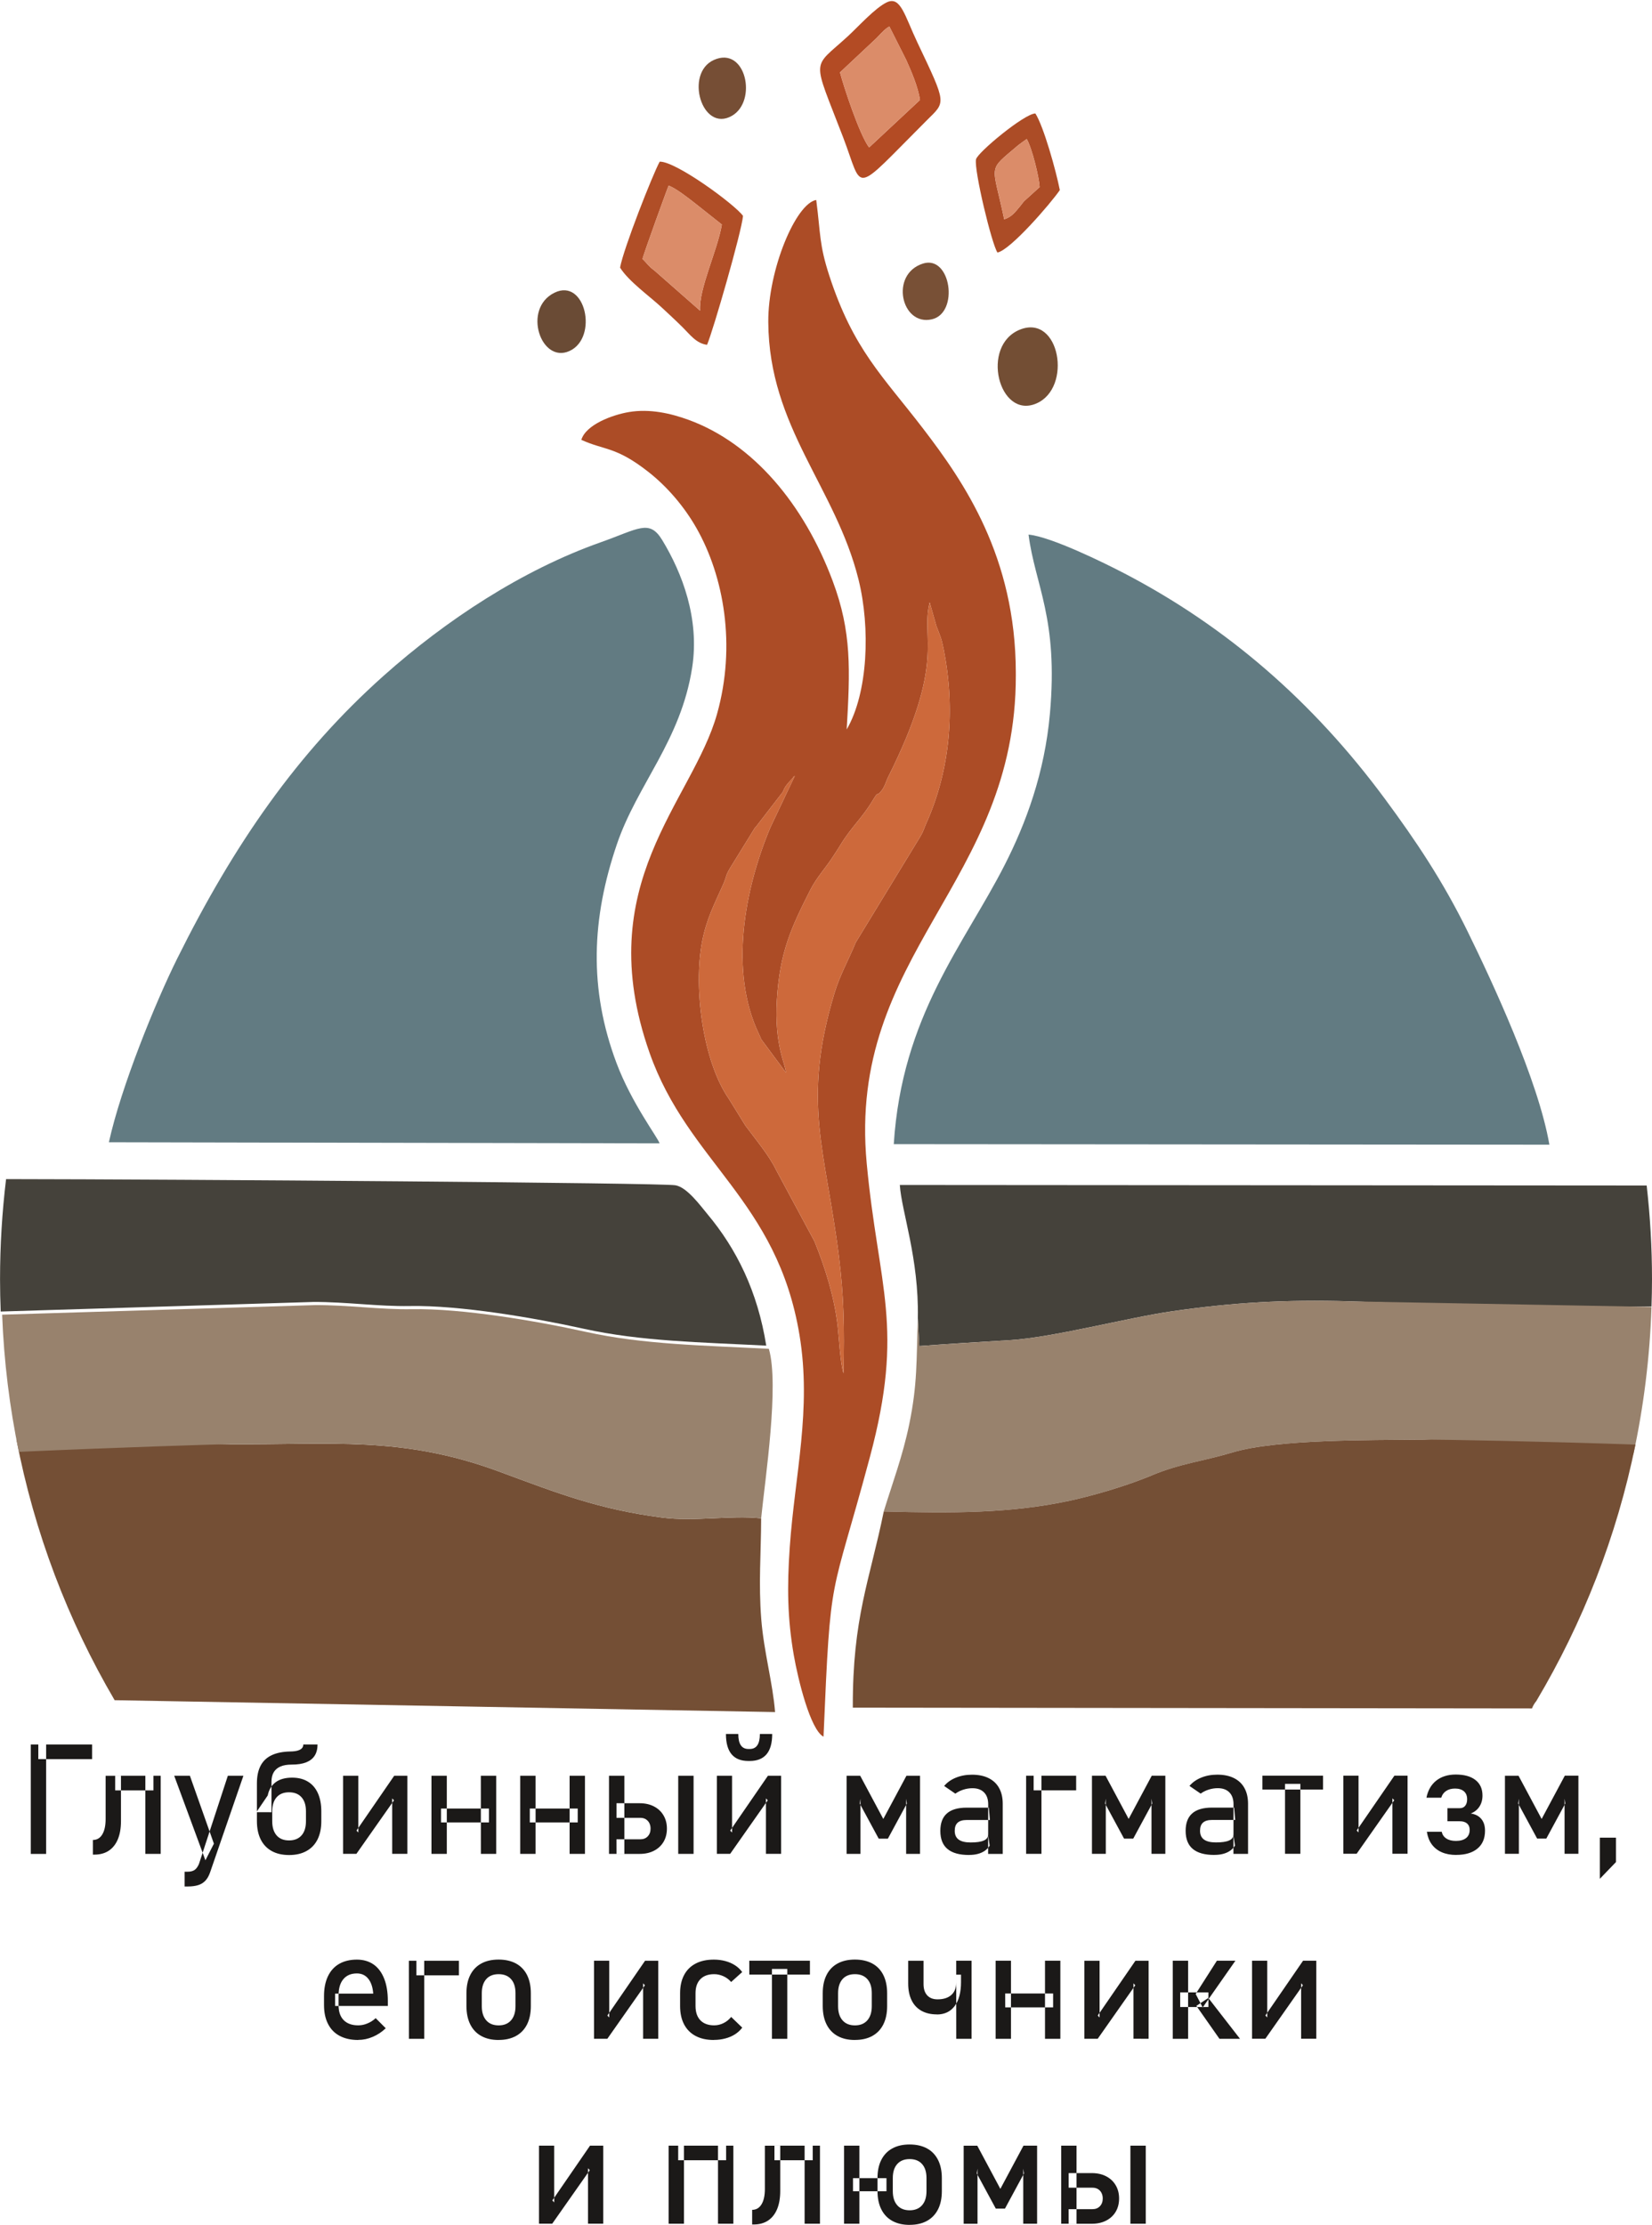 <?xml version="1.0" encoding="UTF-8" standalone="no"?>
<!-- Created with Inkscape (http://www.inkscape.org/) -->

<svg
   width="39.713mm"
   height="53.484mm"
   viewBox="0 0 39.713 53.484"
   version="1.1"
   id="svg392"
   xmlns="http://www.w3.org/2000/svg"
   xmlns:svg="http://www.w3.org/2000/svg">
  <defs
     id="defs389" />
  <g
     id="layer1"
     transform="translate(-0.138,-0.167)">
    <g
       id="g4"
       transform="matrix(0.265,0,0,0.265,-21.556,-16.101)">
      <path
         id="path6"
         style="fill:#627b82;fill-rule:evenodd"
         d="m 162.943,165.175 59.472,0.049 c -1.005,-5.846 -5.218,-14.851 -7.418,-19.343 -2.241,-4.576 -4.708,-8.247 -7.512,-12.04 -6.552,-8.862 -14.37,-15.613 -23.619,-20.437 -1.898,-0.99 -6.673,-3.332 -8.699,-3.521 0.598,4.63 2.718,7.581 1.939,16.255 -0.482,5.371 -2.171,9.925 -4.114,13.733 -3.686,7.228 -9.31,13.659 -10.05,25.303 z" />
      <path
         id="path8"
         style="fill:#627b82;fill-rule:evenodd"
         d="m 91.743,165.003 49.952,0.099 c -0.12,-0.467 -2.53,-3.629 -3.899,-7.268 -2.548,-6.772 -2.256,-13.144 0.026,-19.854 1.854,-5.452 5.806,-9.391 6.833,-16.044 0.682,-4.417 -0.894,-8.554 -2.716,-11.554 -1.171,-1.928 -2.146,-1.017 -5.592,0.201 -7.121,2.518 -14.022,7.054 -19.703,12.124 -7.806,6.966 -13.552,15.263 -18.708,25.641 -1.975,3.975 -5.092,11.637 -6.194,16.655 z" />
      <path
         id="path10"
         style="fill:#ac4c26;fill-rule:evenodd"
         d="m 150.927,155.673 2.226,3.004 c 0.01,-0.69 -1.071,-2.426 -0.812,-6.622 0.266,-4.328 1.306,-6.534 3.019,-9.922 0.588,-1.162 1.41,-2.016 2.085,-3.071 0.233,-0.364 0.365,-0.54 0.652,-1.016 0.993,-1.647 1.971,-2.435 2.939,-4.059 0.572,-0.96 0.297,-0.268 0.767,-0.842 0.348,-0.424 0.402,-0.816 0.629,-1.269 5.289,-10.565 2.922,-12.52 3.768,-15.842 l 0.613,2.152 c 0.357,0.945 0.451,1.067 0.654,2.09 1.077,5.43 0.597,10.936 -1.559,15.761 l -0.144,0.342 c -0.022,0.052 -0.046,0.122 -0.068,0.175 l -0.141,0.34 c -0.07,0.148 -0.184,0.336 -0.25,0.456 l -5.813,9.532 c -0.629,1.543 -1.427,2.936 -1.925,4.581 -3.01,9.95 -0.796,14.299 0.393,23.859 0.454,3.647 0.522,6.488 0.419,10.648 -0.306,-1.063 -0.4,-3.23 -0.542,-4.416 -0.309,-2.579 -1.105,-5.13 -2.084,-7.552 l -3.483,-6.478 c -0.595,-1.26 -1.83,-2.744 -2.782,-4.024 l -1.518,-2.451 c -2.328,-3.362 -3.232,-10.04 -2.408,-14.272 0.397,-2.037 1.101,-3.365 1.888,-5.126 0.393,-0.878 0.164,-0.753 0.722,-1.649 l 2.158,-3.502 c 0.03,-0.036 0.078,-0.084 0.11,-0.117 l 2.427,-3.145 c 0.18,-0.35 0.075,-0.285 0.452,-0.771 l 0.464,-0.509 c 0.036,-0.138 0.118,-0.126 0.181,-0.183 l -2.219,4.685 c -2.334,5.562 -3.755,13.027 -1.04,18.714 0.023,0.049 0.054,0.113 0.077,0.163 0.023,0.05 0.05,0.117 0.073,0.167 0.022,0.051 0.048,0.12 0.071,0.17 z m 7.744,-28.111 c 0.315,-5.41 0.463,-8.834 -1.266,-13.46 -2.598,-6.952 -7.205,-12.476 -13.061,-14.622 -1.649,-0.604 -3.539,-1.029 -5.425,-0.714 -1.508,0.252 -3.91,1.146 -4.319,2.521 2.098,0.966 3.105,0.576 6.066,2.895 1.716,1.344 3.257,3.145 4.369,5.095 2.506,4.398 3.614,10.681 1.875,16.876 -2.243,7.986 -11.521,15.399 -6.123,30.732 3.511,9.971 11.573,13.326 13.604,25.61 1.116,6.748 -0.427,12.681 -0.884,19.235 -0.249,3.564 -0.215,6.46 0.366,9.802 0.382,2.191 1.495,6.763 2.696,7.396 0.66,-15.541 0.607,-11.924 4.21,-25.379 3.169,-11.832 0.77,-15.312 -0.291,-26.627 -1.788,-19.079 13.567,-25.36 13.526,-44.283 l -6e-4,-0.26 c -0.023,-10.489 -4.701,-17.269 -8.417,-22.119 -3.652,-4.766 -6.313,-7.145 -8.508,-13.884 -0.918,-2.819 -0.78,-3.777 -1.18,-6.849 -1.85,0.317 -4.382,6.327 -4.35,11.086 0.064,9.549 6.104,14.967 8.185,23.341 1.089,4.384 0.867,10.286 -1.075,13.607 z" />
      <path
         id="path12"
         style="fill:#744f35;fill-rule:evenodd"
         d="m 92.263,215.615 59.911,1.077 c -0.209,-2.656 -1.016,-5.46 -1.251,-8.409 -0.26,-3.275 -0.02,-5.973 -0.012,-9.163 -2.761,-0.303 -6.025,0.318 -9.004,-0.072 -5.747,-0.753 -9.371,-2.175 -14.763,-4.171 -8.829,-3.268 -15.234,-2.411 -24.441,-2.48 -1.184,-0.009 -11.505,-0.362 -19.353,-0.451 1.63,8.484 4.686,16.46 8.913,23.669 z" />
      <path
         id="path14"
         style="fill:#98826d;fill-rule:evenodd"
         d="m 83.575,193.087 c 8.888,-0.395 18.148,-0.697 19.128,-0.69 9.207,0.069 15.612,-0.788 24.441,2.48 5.392,1.996 9.017,3.418 14.763,4.171 2.979,0.391 6.243,-0.231 9.004,0.072 0.364,-3.603 1.656,-12.105 0.7,-15.378 -5.87,-0.307 -11.38,-0.381 -16.602,-1.538 -4.436,-0.983 -11.217,-2.143 -15.791,-2.058 -2.804,0.052 -5.829,-0.387 -8.757,-0.371 l -28.403,0.869 c 0.164,4.247 0.677,8.406 1.517,12.444 z" />
      <path
         id="path16"
         style="fill:#cd693b;fill-rule:evenodd"
         d="m 153.152,158.677 -2.226,-3.004 c -0.022,-0.051 -0.048,-0.12 -0.071,-0.17 -0.022,-0.05 -0.05,-0.117 -0.073,-0.167 -0.023,-0.049 -0.053,-0.114 -0.077,-0.163 -2.715,-5.687 -1.295,-13.152 1.04,-18.714 l 2.219,-4.685 c -0.063,0.057 -0.145,0.045 -0.181,0.183 l -0.464,0.509 c -0.377,0.486 -0.273,0.421 -0.452,0.771 l -2.427,3.145 c -0.032,0.033 -0.08,0.081 -0.11,0.117 l -2.158,3.502 c -0.558,0.896 -0.329,0.771 -0.722,1.649 -0.787,1.761 -1.492,3.089 -1.888,5.126 -0.824,4.233 0.08,10.911 2.408,14.272 l 1.518,2.451 c 0.952,1.281 2.187,2.764 2.782,4.024 l 3.483,6.478 c 0.979,2.422 1.774,4.973 2.084,7.552 0.142,1.186 0.236,3.353 0.542,4.416 0.102,-4.16 0.034,-7.001 -0.419,-10.648 -1.19,-9.56 -3.404,-13.909 -0.393,-23.859 0.498,-1.645 1.296,-3.038 1.925,-4.581 l 5.813,-9.532 c 0.066,-0.12 0.18,-0.308 0.25,-0.456 l 0.141,-0.34 c 0.022,-0.052 0.046,-0.122 0.068,-0.175 l 0.144,-0.342 c 2.156,-4.824 2.636,-10.331 1.559,-15.761 -0.203,-1.024 -0.298,-1.145 -0.654,-2.09 l -0.613,-2.152 c -0.846,3.323 1.521,5.277 -3.768,15.842 -0.227,0.453 -0.281,0.845 -0.629,1.269 -0.47,0.574 -0.195,-0.118 -0.767,0.842 -0.969,1.624 -1.946,2.412 -2.939,4.059 -0.287,0.476 -0.419,0.652 -0.652,1.016 -0.675,1.055 -1.497,1.909 -2.085,3.071 -1.714,3.388 -2.753,5.594 -3.019,9.922 -0.258,4.196 0.823,5.932 0.812,6.622 z" />
      <path
         id="path18"
         style="fill:#b04e27;fill-rule:evenodd"
         d="m 140.152,84.881 c 0.056,-0.363 2.311,-6.57 2.368,-6.652 0.666,0.237 1.831,1.159 2.483,1.671 l 2.344,1.857 c -0.393,2.343 -2.107,5.841 -1.978,7.811 l -4.104,-3.608 c -0.406,-0.324 -0.247,-0.176 -0.604,-0.535 -0.142,-0.143 -0.295,-0.345 -0.509,-0.543 z m -2.039,0.781 c 0.758,1.239 2.736,2.638 3.804,3.642 0.636,0.598 1.193,1.101 1.876,1.778 0.653,0.647 1.232,1.464 2.211,1.585 0.546,-1.271 3.127,-10.21 3.263,-11.693 -0.709,-1.008 -6.101,-4.977 -7.561,-4.92 -0.648,1.196 -3.279,7.874 -3.593,9.607 z" />
      <path
         id="path20"
         style="fill:#b34b24;fill-rule:evenodd"
         d="m 161.345,64.876 c 0.035,-0.035 0.082,-0.084 0.116,-0.119 0.396,-0.409 0.708,-0.772 1.083,-0.962 l 1.522,3.023 c 0.448,0.988 1.094,2.488 1.252,3.643 l -4.612,4.301 c -0.868,-1.125 -2.337,-5.608 -2.642,-6.807 z M 162.309,61.6 c -1.075,0.516 -2.6,2.224 -3.547,3.092 -3.277,3.007 -3.245,1.773 -0.423,9.13 1.912,4.986 0.723,5.349 7.604,-1.523 1.714,-1.712 1.837,-1.377 -0.857,-7.053 -1.154,-2.431 -1.52,-4.25 -2.777,-3.645 z" />
      <path
         id="path22"
         style="fill:#db8c69;fill-rule:evenodd"
         d="m 140.152,84.881 c 0.214,0.199 0.367,0.4 0.509,0.543 0.356,0.359 0.197,0.211 0.604,0.535 l 4.104,3.608 c -0.13,-1.97 1.585,-5.468 1.978,-7.811 l -2.344,-1.857 c -0.651,-0.512 -1.817,-1.434 -2.483,-1.671 -0.057,0.082 -2.312,6.289 -2.368,6.652 z" />
      <path
         id="path24"
         style="fill:#db8c69;fill-rule:evenodd"
         d="m 158.064,67.954 c 0.305,1.199 1.774,5.683 2.642,6.807 l 4.612,-4.301 c -0.158,-1.156 -0.804,-2.655 -1.252,-3.643 l -1.522,-3.023 c -0.375,0.19 -0.686,0.553 -1.083,0.962 -0.035,0.036 -0.082,0.084 -0.116,0.119 z" />
      <path
         id="path26"
         style="fill:#ac4c26;fill-rule:evenodd"
         d="m 172.961,81.284 c -1.092,-5.193 -1.573,-4.289 1.284,-6.734 0.092,-0.079 0.469,-0.338 0.758,-0.55 0.493,0.855 1.12,3.461 1.171,4.361 l -1.405,1.273 c -0.033,0.035 -0.075,0.09 -0.106,0.126 l -0.205,0.265 c -0.541,0.658 -0.821,1.034 -1.498,1.259 z m -0.613,3.011 c 1.164,-0.208 4.849,-4.475 5.658,-5.664 -0.351,-1.781 -1.463,-5.759 -2.216,-6.948 -0.963,-0.017 -5.263,3.546 -5.387,4.161 -0.195,0.966 1.437,7.736 1.946,8.451 z" />
      <path
         id="path28"
         style="fill:#734e34;fill-rule:evenodd"
         d="m 174.396,91.285 c -3.627,1.443 -1.927,8.162 1.475,6.706 3.303,-1.413 2.13,-8.14 -1.475,-6.706 z" />
      <path
         id="path30"
         style="fill:#6a4b35;fill-rule:evenodd"
         d="m 132.166,87.94 c -2.949,1.443 -1.233,6.476 1.362,5.287 2.64,-1.21 1.442,-6.659 -1.362,-5.287 z" />
      <path
         id="path32"
         style="fill:#764e35;fill-rule:evenodd"
         d="m 146.626,66.826 c -2.688,1.202 -1.09,6.625 1.631,5.07 2.342,-1.338 1.268,-6.367 -1.631,-5.07 z" />
      <path
         id="path34"
         style="fill:#db8c69;fill-rule:evenodd"
         d="m 172.961,81.284 c 0.676,-0.225 0.956,-0.602 1.498,-1.259 l 0.205,-0.265 c 0.032,-0.036 0.074,-0.091 0.106,-0.126 l 1.405,-1.273 c -0.051,-0.9 -0.678,-3.507 -1.171,-4.361 -0.29,0.212 -0.666,0.472 -0.758,0.55 -2.857,2.445 -2.376,1.54 -1.284,6.734 z" />
      <path
         id="path36"
         style="fill:#785036;fill-rule:evenodd"
         d="m 165.587,85.298 c -3.037,0.968 -1.964,5.695 0.811,5.056 2.497,-0.575 1.721,-5.863 -0.811,-5.056 z" />
    </g>
    <path
       id="path38"
       style="fill:#45423b;fill-rule:evenodd;stroke-width:0.265"
       d="m 39.723,28.665 c 0.084,0.739 0.128,1.491 0.128,2.253 0,0.219 -0.005,0.437 -0.012,0.654 -1.163,0.009 -2.496,0.036 -2.93,0.022 l -4.327,-0.146 c -1.562,-0.043 -2.797,0.027 -4.276,0.241 -1.09,0.158 -2.852,0.63 -3.896,0.693 -0.72,0.044 -1.417,0.085 -2.173,0.142 l -0.035,-0.673 c 0.028,-1.435 -0.391,-2.557 -0.433,-3.199 z" />
    <path
       id="path40"
       style="fill:#98826d;fill-rule:evenodd;stroke-width:0.265"
       d="m 39.839,31.582 c -0.04,1.216 -0.189,2.404 -0.438,3.555 -2.153,-0.185 -4.654,-0.368 -5.143,-0.363 -1.158,0.014 -3.43,-0.013 -4.49,0.306 -0.733,0.221 -1.265,0.268 -1.947,0.554 -0.551,0.232 -1.323,0.464 -1.913,0.595 -1.457,0.323 -2.915,0.315 -4.526,0.271 0.211,-0.685 0.456,-1.333 0.613,-2.094 0.2,-0.97 0.171,-1.523 0.207,-2.554 l 0.035,0.673 c 0.756,-0.056 1.453,-0.098 2.173,-0.142 1.044,-0.064 2.806,-0.535 3.896,-0.693 1.48,-0.215 2.714,-0.285 4.276,-0.241 z" />
    <path
       id="path42"
       style="fill:#744f35;fill-rule:evenodd;stroke-width:0.265"
       d="m 39.453,34.893 c -0.449,2.21 -1.266,4.286 -2.382,6.163 -0.045,0.055 -0.08,0.113 -0.102,0.172 l -0.004,0.007 -16.326,-0.019 c -0.008,-2.166 0.405,-3.051 0.744,-4.716 1.611,0.044 3.069,0.052 4.526,-0.271 0.59,-0.131 1.362,-0.363 1.913,-0.595 0.682,-0.287 1.215,-0.334 1.947,-0.554 1.06,-0.319 3.332,-0.292 4.49,-0.306 0.518,-0.006 3.11,0.045 5.195,0.119 z" />
    <path
       id="path44"
       style="fill:#45423b;fill-rule:evenodd;stroke-width:0.265"
       d="m 0.155,31.694 c -0.01,-0.258 -0.016,-0.516 -0.016,-0.776 0,-0.815 0.05,-1.618 0.145,-2.407 4.183,0.004 15.729,0.089 16.09,0.148 0.28,0.046 0.603,0.494 0.768,0.691 0.701,0.837 1.209,1.86 1.416,3.164 -1.553,-0.081 -3.011,-0.101 -4.393,-0.407 -1.174,-0.26 -2.968,-0.567 -4.178,-0.545 -0.742,0.014 -1.542,-0.102 -2.317,-0.098 z" />
    <path
       id="path46"
       style="fill:none;stroke-width:0.265"
       d="m 0.556,34.987 c -0.222,-1.068 -0.358,-2.169 -0.401,-3.292 L 7.669,31.465 c 0.775,-0.004 1.575,0.112 2.317,0.098 1.21,-0.022 3.004,0.285 4.178,0.545 1.382,0.306 2.84,0.326 4.393,0.407 0.253,0.866 -0.089,3.115 -0.185,4.069 -0.731,-0.08 -1.594,0.084 -2.382,-0.019 -1.52,-0.199 -2.479,-0.575 -3.906,-1.103 -2.336,-0.865 -4.031,-0.638 -6.467,-0.656 -0.259,-0.002 -2.709,0.078 -5.061,0.183 z" />
    <path
       id="path48"
       style="fill:#1b1918;fill-rule:evenodd;stroke-width:0.265"
       d="m 0.878,42.102 h 0.369 v 2.63 H 0.878 Z m 0.181,0 h 1.293 v 0.351 H 1.059 Z m 1.312,2.295 c 0.096,0 0.172,-0.044 0.225,-0.132 0.054,-0.088 0.081,-0.212 0.081,-0.372 v -1.038 h 0.369 v 1.089 c 0,0.17 -0.025,0.315 -0.075,0.436 -0.05,0.12 -0.123,0.212 -0.218,0.275 -0.095,0.063 -0.211,0.094 -0.346,0.094 h -0.036 z m 1.261,-1.543 h 0.369 v 1.877 H 3.632 Z m -0.725,0 h 0.92 v 0.351 H 2.907 Z m 3.082,0 -0.799,2.317 c -0.029,0.086 -0.067,0.153 -0.114,0.204 -0.047,0.05 -0.105,0.086 -0.173,0.107 -0.069,0.022 -0.153,0.033 -0.253,0.033 h -0.074 v -0.355 h 0.074 c 0.068,0 0.123,-0.014 0.164,-0.041 0.041,-0.028 0.076,-0.075 0.106,-0.143 l 0.695,-2.122 z m -1.663,0 h 0.377 l 0.577,1.632 -0.204,0.399 z m 2.762,1.905 c -0.163,0 -0.303,-0.032 -0.418,-0.096 C 6.554,44.599 6.466,44.506 6.405,44.384 6.344,44.261 6.314,44.114 6.314,43.942 v -0.233 l 0.26,-0.382 c 0.028,-0.14 0.093,-0.246 0.191,-0.319 0.098,-0.072 0.23,-0.109 0.395,-0.109 0.147,0 0.274,0.031 0.379,0.095 0.106,0.064 0.185,0.156 0.24,0.277 0.055,0.122 0.083,0.267 0.083,0.437 v 0.239 c 0,0.171 -0.031,0.317 -0.091,0.438 -0.061,0.121 -0.149,0.214 -0.266,0.278 -0.115,0.064 -0.255,0.096 -0.417,0.096 z m -0.002,-0.351 c 0.129,0 0.229,-0.04 0.3,-0.12 0.071,-0.08 0.107,-0.194 0.107,-0.341 v -0.239 c 0,-0.146 -0.036,-0.259 -0.107,-0.338 -0.071,-0.08 -0.171,-0.119 -0.3,-0.119 -0.128,0 -0.227,0.039 -0.298,0.119 -0.07,0.08 -0.106,0.192 -0.106,0.338 v 0.239 c 0,0.147 0.036,0.26 0.106,0.341 0.07,0.08 0.17,0.12 0.298,0.12 z m -0.772,-1.373 c 0,-0.17 0.03,-0.311 0.089,-0.424 0.059,-0.113 0.149,-0.197 0.269,-0.253 0.119,-0.056 0.269,-0.085 0.448,-0.088 0.069,-0.001 0.126,-0.008 0.172,-0.021 0.046,-0.013 0.08,-0.032 0.103,-0.056 0.023,-0.025 0.034,-0.055 0.034,-0.091 h 0.342 c 0,0.107 -0.023,0.197 -0.069,0.269 -0.046,0.072 -0.115,0.125 -0.206,0.161 -0.092,0.036 -0.207,0.053 -0.346,0.053 -0.109,0 -0.199,0.015 -0.27,0.046 -0.072,0.031 -0.125,0.077 -0.162,0.138 -0.036,0.061 -0.054,0.138 -0.054,0.23 v 0.731 H 6.314 Z m 3.252,1.695 V 43.397 l 0.043,0.047 -0.903,1.286 H 8.386 V 42.854 H 8.752 v 1.364 L 8.708,44.171 9.614,42.854 H 9.931 v 1.876 z m 2.131,-1.876 h 0.369 v 1.877 h -0.368 z m -1.187,0 h 0.369 v 1.877 h -0.369 z m 0.23,0.788 h 1.152 v 0.333 h -1.152 z m 3.091,-0.788 h 0.369 v 1.877 h -0.369 z m -1.187,0 h 0.369 v 1.877 h -0.369 z m 0.23,0.788 h 1.152 v 0.333 h -1.152 z m 3.568,-0.788 h 0.369 v 1.877 h -0.369 z m -1.485,1.527 h 0.572 c 0.075,0 0.135,-0.023 0.18,-0.071 0.045,-0.047 0.068,-0.109 0.068,-0.186 v 0 c 0,-0.052 -0.011,-0.098 -0.031,-0.136 -0.02,-0.039 -0.049,-0.068 -0.086,-0.091 -0.038,-0.022 -0.081,-0.032 -0.13,-0.032 h -0.572 v -0.351 h 0.557 c 0.129,0 0.243,0.025 0.342,0.076 0.099,0.051 0.176,0.122 0.23,0.214 0.055,0.092 0.083,0.198 0.083,0.32 v 0 c 0,0.12 -0.027,0.227 -0.081,0.318 -0.054,0.092 -0.131,0.163 -0.23,0.214 -0.099,0.051 -0.214,0.076 -0.344,0.076 h -0.557 z m -0.179,-1.527 h 0.369 v 1.877 h -0.369 z m 3.773,1.876 V 43.397 l 0.043,0.047 -0.903,1.286 H 17.371 V 42.854 h 0.365 v 1.364 l -0.044,-0.047 0.906,-1.317 h 0.317 v 1.876 z m -0.423,-2.232 c -0.18,0 -0.314,-0.054 -0.404,-0.162 -0.09,-0.108 -0.135,-0.27 -0.135,-0.486 v 0 h 0.297 v 0 c 0,0.12 0.02,0.211 0.061,0.27 0.04,0.06 0.101,0.09 0.182,0.09 h 0.033 c 0.081,0 0.141,-0.03 0.182,-0.09 0.04,-0.06 0.061,-0.15 0.061,-0.27 v 0 h 0.296 v 0 c 0,0.216 -0.045,0.378 -0.135,0.486 -0.09,0.107 -0.225,0.162 -0.404,0.162 z m 3.8,0.356 h 0.327 v 1.877 H 21.921 v -1.325 l 0.018,0.115 -0.457,0.845 h -0.22 l -0.457,-0.845 0.018,-0.115 v 1.325 h -0.333 v -1.877 h 0.327 l 0.555,1.038 z m 1.966,0.687 c 0,-0.123 -0.033,-0.219 -0.099,-0.286 -0.066,-0.068 -0.159,-0.102 -0.28,-0.102 -0.075,0 -0.148,0.012 -0.22,0.035 -0.072,0.023 -0.135,0.055 -0.191,0.096 l -0.269,-0.185 c 0.071,-0.085 0.165,-0.152 0.281,-0.199 0.117,-0.048 0.246,-0.072 0.388,-0.072 0.156,0 0.288,0.027 0.399,0.082 0.111,0.055 0.196,0.135 0.253,0.239 0.058,0.104 0.087,0.23 0.087,0.377 v 1.206 h -0.351 z m -0.46,1.217 c -0.232,0 -0.404,-0.048 -0.519,-0.144 -0.115,-0.096 -0.172,-0.241 -0.172,-0.436 0,-0.186 0.052,-0.325 0.157,-0.418 0.105,-0.093 0.264,-0.14 0.476,-0.14 h 0.533 l 0.025,0.297 h -0.557 c -0.097,0 -0.169,0.021 -0.217,0.064 -0.048,0.043 -0.071,0.108 -0.071,0.196 0,0.095 0.032,0.165 0.095,0.211 0.063,0.046 0.159,0.069 0.288,0.069 0.141,0 0.246,-0.015 0.315,-0.046 0.069,-0.03 0.104,-0.077 0.104,-0.141 l 0.038,0.264 c -0.033,0.051 -0.073,0.092 -0.12,0.125 -0.048,0.032 -0.102,0.057 -0.165,0.073 -0.062,0.017 -0.133,0.025 -0.212,0.025 z m 1.371,-1.905 h 0.369 v 1.877 h -0.369 z m 0.181,0 h 1.022 v 0.351 h -1.022 z m 2.839,0 h 0.327 v 1.877 h -0.333 v -1.325 l 0.018,0.115 -0.457,0.845 h -0.22 l -0.457,-0.845 0.018,-0.115 v 1.325 h -0.333 v -1.877 h 0.327 l 0.555,1.038 z m 1.966,0.687 c 0,-0.123 -0.033,-0.219 -0.099,-0.286 -0.066,-0.068 -0.159,-0.102 -0.28,-0.102 -0.075,0 -0.148,0.012 -0.22,0.035 -0.072,0.023 -0.135,0.055 -0.191,0.096 l -0.269,-0.185 c 0.071,-0.085 0.165,-0.152 0.281,-0.199 0.117,-0.048 0.246,-0.072 0.388,-0.072 0.156,0 0.288,0.027 0.399,0.082 0.111,0.055 0.196,0.135 0.253,0.239 0.058,0.104 0.087,0.23 0.087,0.377 v 1.206 h -0.351 z m -0.46,1.217 c -0.232,0 -0.404,-0.048 -0.519,-0.144 -0.115,-0.096 -0.172,-0.241 -0.172,-0.436 0,-0.186 0.052,-0.325 0.157,-0.418 0.105,-0.093 0.264,-0.14 0.476,-0.14 h 0.533 l 0.025,0.297 h -0.557 c -0.097,0 -0.169,0.021 -0.217,0.064 -0.048,0.043 -0.071,0.108 -0.071,0.196 0,0.095 0.032,0.165 0.095,0.211 0.063,0.046 0.159,0.069 0.288,0.069 0.141,0 0.246,-0.015 0.315,-0.046 0.069,-0.03 0.104,-0.077 0.104,-0.141 l 0.038,0.264 c -0.033,0.051 -0.073,0.092 -0.12,0.125 -0.048,0.032 -0.102,0.057 -0.165,0.073 -0.062,0.017 -0.133,0.025 -0.212,0.025 z m 1.698,-1.708 h 0.369 v 1.68 h -0.369 z m -0.544,-0.197 h 1.458 v 0.333 h -1.458 z m 3.126,1.876 v -1.333 l 0.043,0.047 -0.903,1.286 h -0.32 v -1.876 h 0.365 v 1.364 l -0.044,-0.047 0.906,-1.317 h 0.317 v 1.876 z m 1.532,0.029 c -0.131,0 -0.247,-0.022 -0.346,-0.065 -0.099,-0.043 -0.18,-0.107 -0.241,-0.191 -0.061,-0.083 -0.099,-0.184 -0.117,-0.301 v 0 h 0.358 v 0 c 0.014,0.07 0.05,0.124 0.11,0.162 0.059,0.039 0.136,0.058 0.23,0.058 0.105,0 0.186,-0.023 0.245,-0.069 0.057,-0.046 0.086,-0.111 0.086,-0.196 v -0.002 c 0,-0.065 -0.02,-0.115 -0.062,-0.152 -0.041,-0.036 -0.101,-0.054 -0.178,-0.054 h -0.295 v -0.314 h 0.295 c 0.056,0 0.101,-0.019 0.131,-0.056 0.031,-0.038 0.048,-0.09 0.048,-0.157 v -0.002 c 0,-0.082 -0.025,-0.145 -0.076,-0.19 -0.051,-0.044 -0.122,-0.067 -0.214,-0.067 -0.086,0 -0.157,0.019 -0.215,0.058 -0.058,0.038 -0.097,0.093 -0.117,0.162 v 0 h -0.356 v 0 c 0.035,-0.177 0.114,-0.314 0.236,-0.411 0.123,-0.097 0.28,-0.146 0.469,-0.146 0.204,0 0.362,0.044 0.474,0.132 0.112,0.088 0.168,0.212 0.168,0.372 v 0.002 c 0,0.102 -0.025,0.191 -0.074,0.266 -0.049,0.075 -0.119,0.13 -0.208,0.165 0.11,0.015 0.194,0.059 0.254,0.131 0.06,0.072 0.089,0.165 0.089,0.282 v 0.002 c 0,0.184 -0.06,0.327 -0.182,0.428 -0.121,0.101 -0.292,0.152 -0.512,0.152 z m 2.612,-1.905 h 0.327 v 1.877 h -0.333 v -1.325 l 0.018,0.115 -0.457,0.845 h -0.22 l -0.457,-0.845 0.018,-0.115 v 1.325 H 36.316 V 42.854 h 0.327 l 0.555,1.038 z m 0.843,1.49 h 0.387 v 0.586 l -0.387,0.402 z M 8.75,49.205 c -0.173,0 -0.322,-0.033 -0.445,-0.098 -0.123,-0.065 -0.217,-0.161 -0.281,-0.287 -0.065,-0.126 -0.097,-0.278 -0.097,-0.456 v -0.212 c 0,-0.186 0.031,-0.344 0.093,-0.476 0.062,-0.131 0.152,-0.232 0.27,-0.3 0.118,-0.068 0.26,-0.103 0.427,-0.103 0.157,0 0.291,0.04 0.402,0.117 0.111,0.078 0.195,0.192 0.254,0.34 0.059,0.148 0.088,0.327 0.088,0.534 v 0.123 H 8.194 v -0.297 h 0.916 v 0 c -0.011,-0.153 -0.051,-0.272 -0.119,-0.357 -0.068,-0.085 -0.159,-0.128 -0.274,-0.128 -0.14,0 -0.248,0.046 -0.325,0.138 -0.077,0.091 -0.115,0.221 -0.115,0.389 v 0.238 c 0,0.156 0.041,0.275 0.123,0.358 0.082,0.083 0.199,0.125 0.349,0.125 0.075,0 0.149,-0.015 0.222,-0.046 0.073,-0.03 0.14,-0.072 0.198,-0.127 v 0 l 0.242,0.243 v 0 c -0.093,0.089 -0.197,0.158 -0.313,0.207 -0.115,0.049 -0.232,0.073 -0.349,0.073 z m 1.217,-1.905 h 0.369 v 1.877 H 9.968 Z m 0.181,0 h 1.022 v 0.351 h -1.022 z m 1.977,1.905 c -0.163,0 -0.302,-0.032 -0.418,-0.096 -0.116,-0.064 -0.204,-0.157 -0.265,-0.28 -0.061,-0.122 -0.091,-0.27 -0.091,-0.442 v -0.306 c 0,-0.17 0.03,-0.316 0.091,-0.437 0.061,-0.121 0.149,-0.214 0.265,-0.277 0.116,-0.064 0.255,-0.095 0.418,-0.095 0.162,0 0.302,0.032 0.418,0.095 0.115,0.063 0.204,0.156 0.265,0.277 0.06,0.121 0.091,0.267 0.091,0.437 v 0.311 c 0,0.171 -0.031,0.317 -0.091,0.438 -0.061,0.121 -0.149,0.214 -0.265,0.278 -0.116,0.064 -0.256,0.096 -0.418,0.096 z m 0,-0.351 c 0.129,0 0.228,-0.041 0.299,-0.122 0.07,-0.081 0.106,-0.194 0.106,-0.34 v -0.311 c 0,-0.146 -0.035,-0.259 -0.106,-0.338 -0.071,-0.08 -0.17,-0.12 -0.299,-0.12 -0.129,0 -0.229,0.04 -0.299,0.12 -0.07,0.08 -0.106,0.192 -0.106,0.338 v 0.311 c 0,0.146 0.035,0.259 0.106,0.34 0.07,0.081 0.17,0.122 0.299,0.122 z m 3.473,0.322 v -1.333 l 0.043,0.047 -0.903,1.286 h -0.32 v -1.876 h 0.365 v 1.364 l -0.044,-0.047 0.906,-1.317 h 0.317 v 1.876 z m 1.701,0.029 c -0.171,0 -0.317,-0.032 -0.438,-0.096 -0.121,-0.064 -0.214,-0.157 -0.278,-0.279 -0.064,-0.122 -0.096,-0.269 -0.096,-0.441 v -0.309 c 0,-0.17 0.032,-0.315 0.096,-0.436 0.064,-0.121 0.157,-0.213 0.278,-0.276 0.121,-0.064 0.267,-0.095 0.438,-0.095 0.098,0 0.19,0.012 0.276,0.035 0.086,0.023 0.164,0.057 0.233,0.102 0.069,0.044 0.126,0.099 0.172,0.162 v 0 l -0.266,0.239 v 0 c -0.053,-0.061 -0.115,-0.107 -0.186,-0.139 -0.071,-0.032 -0.145,-0.049 -0.222,-0.049 -0.142,0 -0.253,0.04 -0.331,0.12 -0.078,0.08 -0.117,0.191 -0.117,0.336 v 0.309 c 0,0.148 0.039,0.262 0.116,0.343 0.078,0.081 0.189,0.122 0.332,0.122 0.078,0 0.153,-0.018 0.224,-0.053 0.072,-0.035 0.133,-0.085 0.185,-0.149 v 0 l 0.266,0.257 v 0 c -0.047,0.063 -0.105,0.116 -0.173,0.16 -0.069,0.044 -0.146,0.077 -0.233,0.1 -0.086,0.023 -0.177,0.035 -0.274,0.035 z m 1.396,-1.708 h 0.369 v 1.68 h -0.369 z m -0.545,-0.197 h 1.458 v 0.333 H 18.151 Z m 2.54,1.905 c -0.163,0 -0.302,-0.032 -0.418,-0.096 -0.115,-0.064 -0.204,-0.157 -0.265,-0.28 -0.061,-0.122 -0.091,-0.27 -0.091,-0.442 v -0.306 c 0,-0.17 0.03,-0.316 0.091,-0.437 0.061,-0.121 0.149,-0.214 0.265,-0.277 0.116,-0.064 0.255,-0.095 0.418,-0.095 0.162,0 0.302,0.032 0.418,0.095 0.116,0.063 0.204,0.156 0.265,0.277 0.06,0.121 0.091,0.267 0.091,0.437 v 0.311 c 0,0.171 -0.031,0.317 -0.091,0.438 -0.061,0.121 -0.149,0.214 -0.265,0.278 -0.116,0.064 -0.256,0.096 -0.418,0.096 z m 0,-0.351 c 0.129,0 0.228,-0.041 0.299,-0.122 0.07,-0.081 0.106,-0.194 0.106,-0.34 v -0.311 c 0,-0.146 -0.035,-0.259 -0.106,-0.338 -0.071,-0.08 -0.17,-0.12 -0.299,-0.12 -0.129,0 -0.229,0.04 -0.299,0.12 -0.07,0.08 -0.106,0.192 -0.106,0.338 v 0.311 c 0,0.146 0.035,0.259 0.106,0.34 0.07,0.081 0.17,0.122 0.299,0.122 z m 2.435,-1.554 h 0.369 v 1.877 H 23.126 Z m -0.467,1.29 c -0.145,0 -0.269,-0.03 -0.372,-0.088 -0.103,-0.059 -0.182,-0.143 -0.235,-0.254 -0.054,-0.111 -0.081,-0.244 -0.081,-0.401 v -0.546 h 0.369 v 0.559 c 0,0.117 0.029,0.207 0.088,0.272 0.059,0.064 0.141,0.096 0.249,0.096 0.142,0 0.253,-0.035 0.331,-0.105 0.078,-0.07 0.118,-0.169 0.118,-0.298 v -0.19 h 0.115 v 0.177 c 0,0.249 -0.051,0.441 -0.152,0.576 -0.101,0.136 -0.245,0.204 -0.43,0.204 z m 2.601,-1.29 h 0.369 v 1.877 h -0.369 z m -1.187,0 h 0.369 v 1.877 h -0.369 z m 0.23,0.788 h 1.152 v 0.333 H 24.303 Z m 3.084,1.087 V 47.843 l 0.043,0.047 -0.903,1.286 h -0.32 v -1.876 h 0.365 v 1.364 l -0.044,-0.047 0.906,-1.317 h 0.317 v 1.876 z m 1.495,-1.076 0.51,-0.799 h 0.445 l -0.786,1.123 z m -0.551,-0.799 h 0.369 v 1.877 h -0.369 z m 0.568,1.085 0.287,-0.19 0.762,0.982 h -0.494 z m -0.389,-0.324 h 0.678 v 0.351 h -0.678 z m 2.907,1.114 v -1.333 l 0.043,0.047 -0.903,1.286 h -0.32 v -1.876 h 0.365 v 1.364 l -0.044,-0.047 0.906,-1.317 h 0.317 v 1.876 z m -17.143,4.446 v -1.333 l 0.043,0.047 -0.903,1.286 H 13.095 v -1.876 h 0.365 v 1.364 l -0.044,-0.047 0.906,-1.317 h 0.317 v 1.876 z m 3.125,-1.876 h 0.369 v 1.877 h -0.369 z m -1.187,0 h 0.369 v 1.877 h -0.369 z m 0.23,0 h 1.152 v 0.351 h -1.152 z m 1.778,1.543 c 0.096,0 0.172,-0.044 0.225,-0.132 0.054,-0.088 0.081,-0.212 0.081,-0.372 v -1.038 h 0.369 v 1.089 c 0,0.17 -0.025,0.315 -0.075,0.436 -0.05,0.12 -0.123,0.212 -0.218,0.275 -0.095,0.063 -0.211,0.094 -0.346,0.094 h -0.036 z m 1.261,-1.543 h 0.369 v 1.877 h -0.369 z m -0.725,0 h 0.92 v 0.351 h -0.92 z m 1.888,0.782 h 0.805 v 0.314 h -0.805 z m -0.215,-0.782 h 0.369 v 1.877 h -0.369 z m 1.577,1.905 c -0.162,0 -0.302,-0.032 -0.417,-0.096 -0.116,-0.064 -0.204,-0.157 -0.265,-0.28 -0.061,-0.122 -0.091,-0.27 -0.091,-0.442 v -0.306 c 0,-0.17 0.03,-0.316 0.091,-0.437 0.061,-0.121 0.149,-0.214 0.265,-0.277 0.115,-0.064 0.255,-0.095 0.417,-0.095 0.163,0 0.302,0.032 0.418,0.095 0.116,0.063 0.204,0.156 0.265,0.277 0.061,0.121 0.091,0.267 0.091,0.437 v 0.311 c 0,0.171 -0.03,0.317 -0.091,0.438 -0.061,0.121 -0.149,0.214 -0.265,0.278 -0.115,0.064 -0.255,0.096 -0.418,0.096 z m 0,-0.351 c 0.129,0 0.229,-0.041 0.299,-0.122 0.071,-0.081 0.106,-0.194 0.106,-0.34 v -0.311 c 0,-0.146 -0.035,-0.259 -0.106,-0.338 -0.07,-0.08 -0.17,-0.12 -0.299,-0.12 -0.129,0 -0.228,0.04 -0.299,0.12 -0.071,0.08 -0.106,0.192 -0.106,0.338 v 0.311 c 0,0.146 0.035,0.259 0.106,0.34 0.07,0.081 0.17,0.122 0.299,0.122 z m 2.737,-1.554 h 0.327 v 1.877 H 24.736 V 52.298 l 0.018,0.115 -0.457,0.845 H 24.076 l -0.457,-0.845 0.018,-0.115 v 1.325 h -0.333 v -1.877 h 0.327 l 0.555,1.038 z m 2.57,0 h 0.369 v 1.877 H 27.312 Z m -1.485,1.527 h 0.572 c 0.075,0 0.135,-0.023 0.18,-0.071 0.045,-0.047 0.068,-0.109 0.068,-0.186 v 0 c 0,-0.052 -0.011,-0.098 -0.031,-0.136 -0.02,-0.039 -0.049,-0.068 -0.086,-0.091 -0.038,-0.022 -0.081,-0.032 -0.13,-0.032 h -0.572 v -0.351 h 0.557 c 0.129,0 0.243,0.025 0.342,0.076 0.099,0.051 0.176,0.122 0.23,0.214 0.055,0.092 0.083,0.198 0.083,0.32 v 0 c 0,0.12 -0.027,0.227 -0.081,0.318 -0.054,0.092 -0.131,0.163 -0.23,0.214 -0.099,0.051 -0.214,0.076 -0.344,0.076 h -0.557 z m -0.179,-1.527 h 0.369 v 1.877 h -0.369 z" />
  </g>
</svg>
